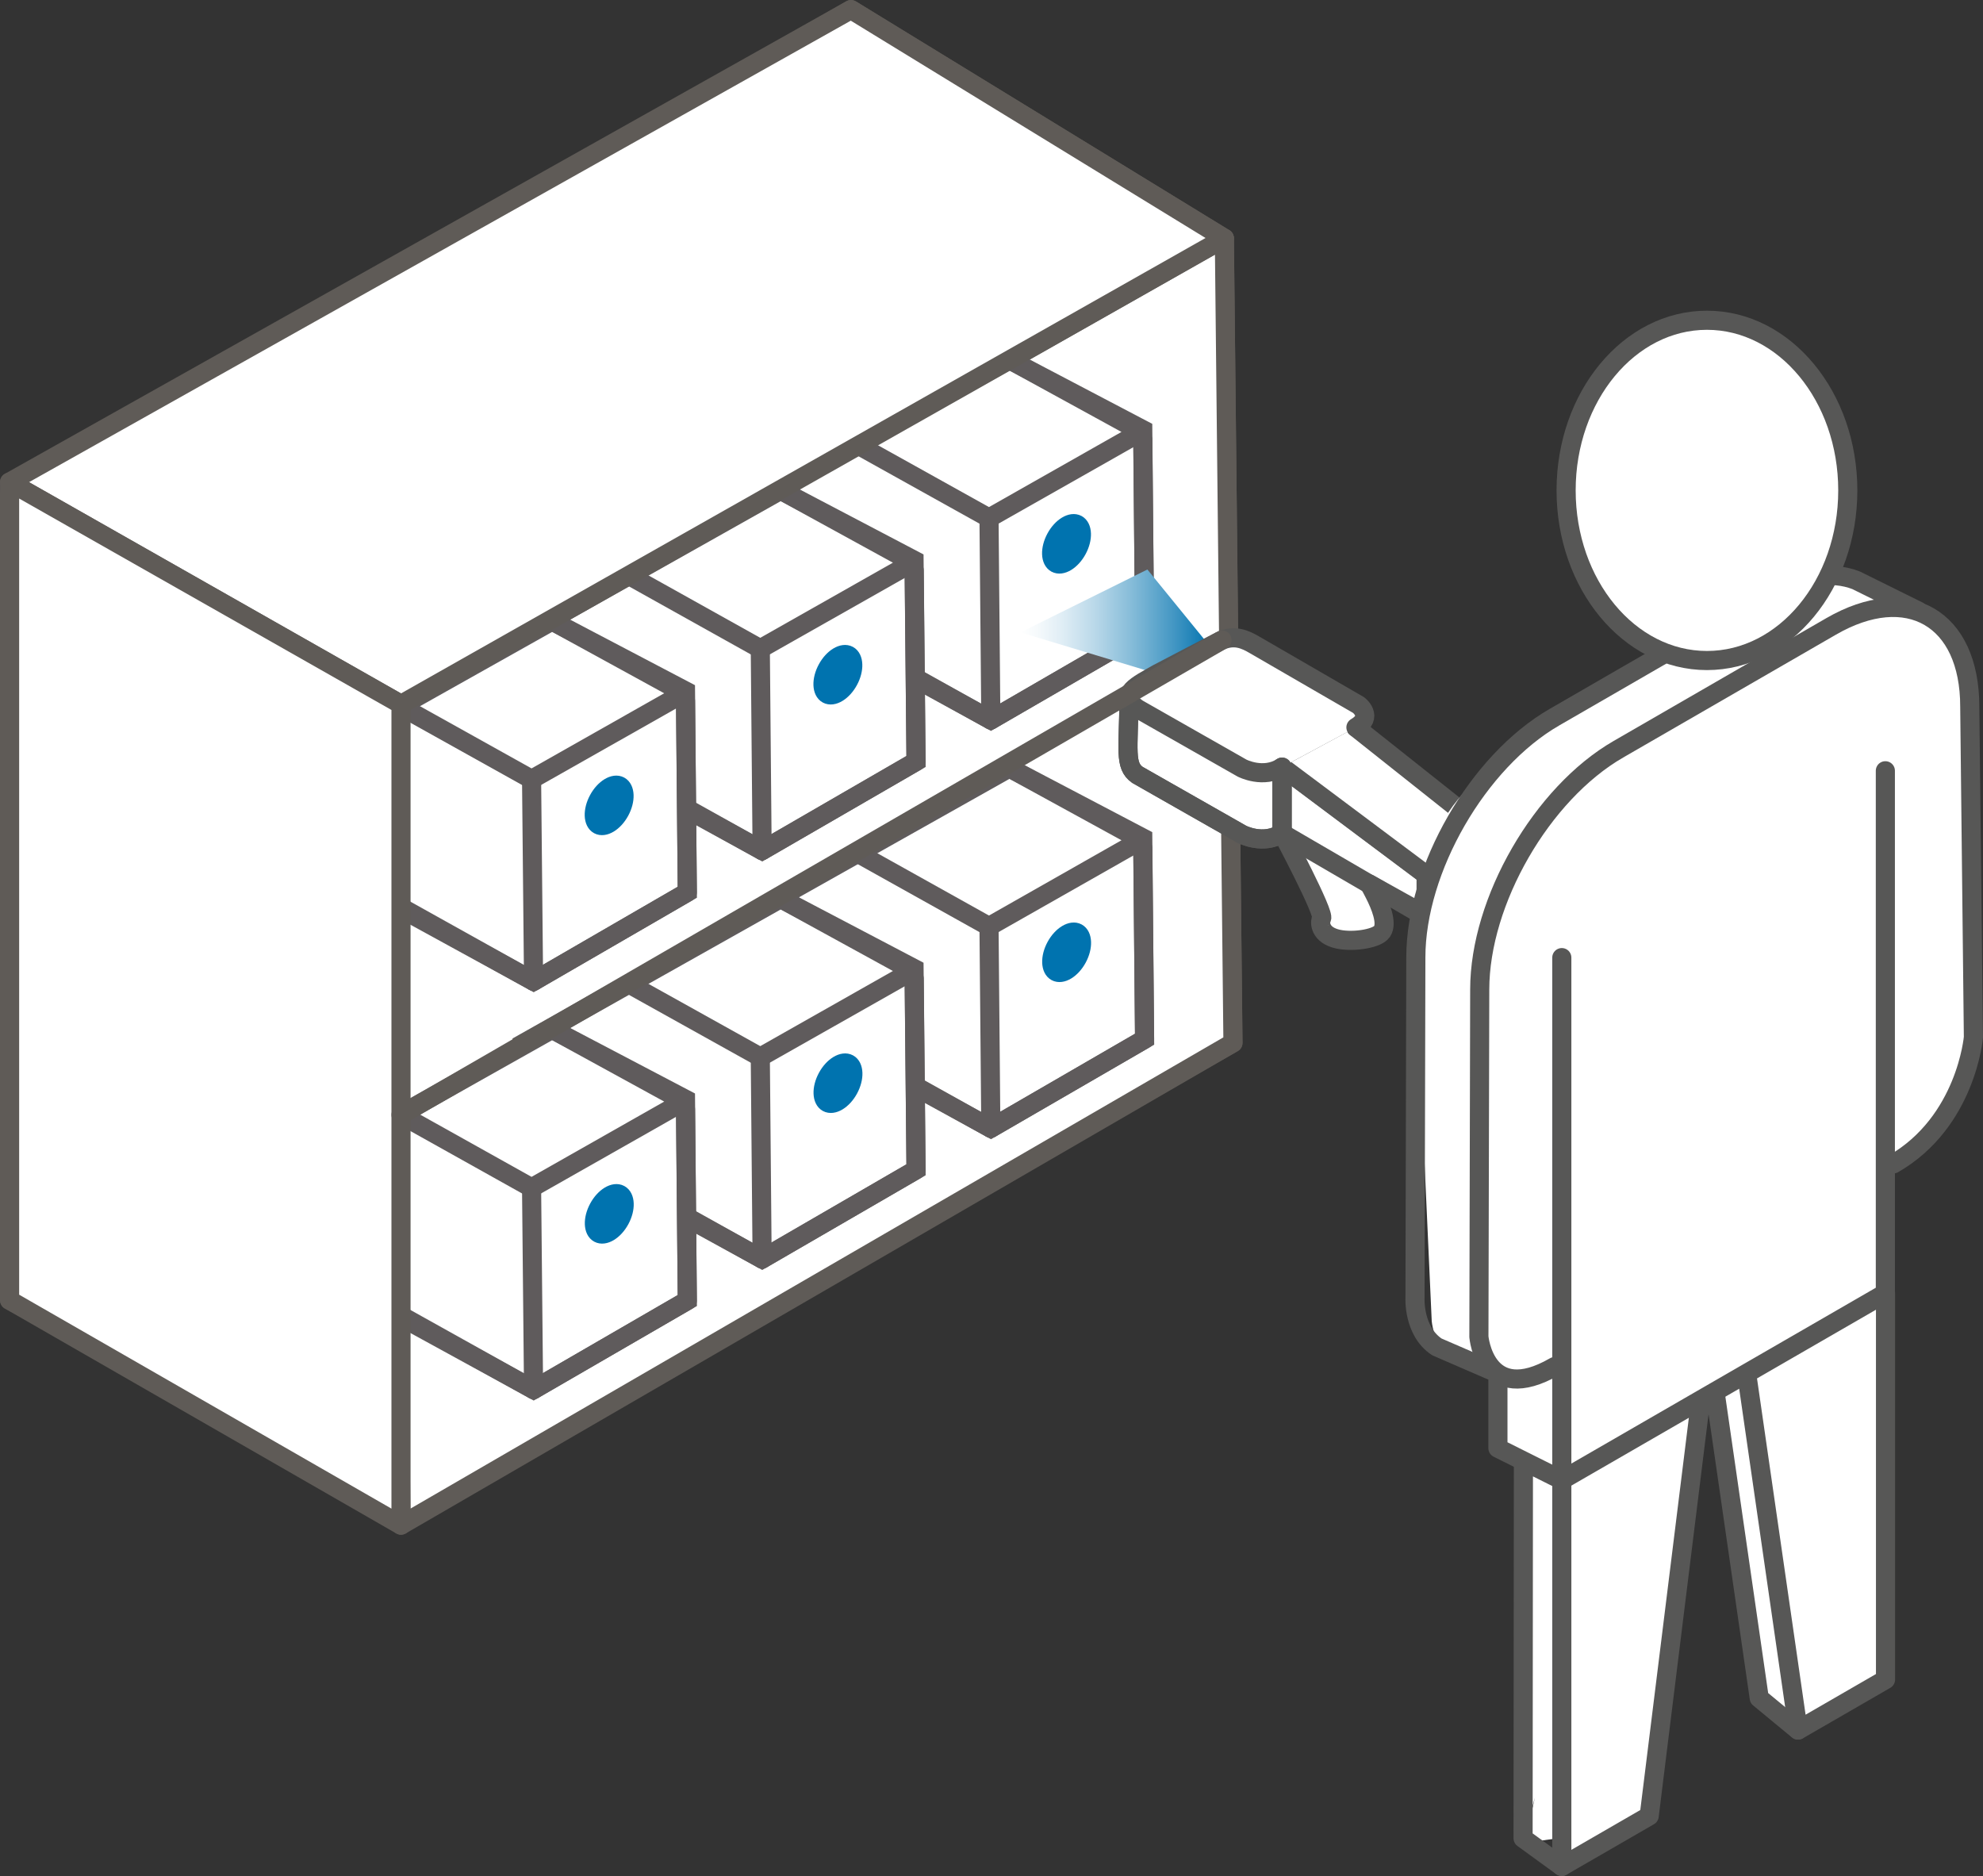 <?xml version="1.0" encoding="utf-8"?>
<!-- Generator: Adobe Illustrator 25.2.1, SVG Export Plug-In . SVG Version: 6.00 Build 0)  -->
<svg version="1.1" id="Layer_2" xmlns="http://www.w3.org/2000/svg" xmlns:xlink="http://www.w3.org/1999/xlink" x="0px" y="0px"
	 viewBox="0 0 119.82 113.35" style="enable-background:new 0 0 119.82 113.35;" xml:space="preserve">
<rect x="0" y="0" width="119.82" height="113.35" fill="#333333" stroke="none"/>
<style type="text/css">
	.st0{fill:none;}
	.st1{fill:none;stroke:#5F5B5C;stroke-width:1.155;stroke-linecap:round;stroke-linejoin:round;stroke-miterlimit:10;}
	.st2{fill:#FFFFFF;stroke:#5F5B57;stroke-width:1.155;stroke-linecap:round;stroke-linejoin:round;stroke-miterlimit:10;}
	.st3{fill:#FFFFFF;stroke:#5F5B5C;stroke-width:1.155;stroke-miterlimit:10;}
	.st4{fill:#0073AF;stroke:#0073AF;stroke-width:0.9;stroke-miterlimit:10;}
	.st5{fill:#FFFFFF;stroke:#575756;stroke-width:1.155;stroke-linecap:round;stroke-linejoin:round;stroke-miterlimit:10;}
	.st6{fill:url(#SVGID_1_);}
	.st7{fill:none;stroke:#575756;stroke-width:1.155;stroke-linecap:round;stroke-linejoin:round;stroke-miterlimit:10;}
	.st8{fill:#FFFFFF;}
	.st9{fill:none;stroke:#575756;stroke-width:1.155;stroke-linecap:round;stroke-miterlimit:10;}
</style>
<rect class="st0" width="119.82" height="113.34"/>
<g>
	<path class="st1" d="M53.79,65.69"/>
	<path class="st1" d="M56.6,64.04"/>
</g>
<polygon class="st2" points="73.98,14.4 51.42,0.58 0.58,29.78 0.58,78.56 24.74,91.34 74.5,63.01 "/>
<polygon class="st2" points="23.7,42.9 73.98,14.4 74.5,63.01 24.23,92.15 "/>
<g>
	<g>
		<g>
			<polygon class="st3" points="69.16,62.79 59.87,68.17 45.42,60.25 45.37,55.19 60.99,46.4 69.05,50.63 			"/>
			<polyline class="st1" points="45.67,60.25 59.87,68.17 69.16,62.79 69.05,51.23 			"/>
			<polyline class="st1" points="51.86,51.57 59.76,55.98 68.95,50.76 60.99,46.4 			"/>
			<line class="st1" x1="59.76" y1="55.98" x2="59.87" y2="68.17"/>
		</g>
		
			<ellipse transform="matrix(0.476 -0.88 0.88 0.476 -16.845 86.83)" class="st4" cx="64.41" cy="57.54" rx="1.46" ry="0.86"/>
	</g>
	<g>
		<g>
			<polygon class="st3" points="55.35,70.68 46.05,76.07 31.6,68.15 31.55,63.08 47.17,54.29 55.23,58.52 			"/>
			<polyline class="st1" points="31.85,68.15 46.05,76.07 55.35,70.68 55.24,59.13 			"/>
			<polyline class="st1" points="38.04,59.47 45.94,63.87 55.14,58.66 47.17,54.29 			"/>
			<line class="st1" x1="45.94" y1="63.87" x2="46.05" y2="76.07"/>
		</g>
		
			<ellipse transform="matrix(0.476 -0.88 0.88 0.476 -31.034 78.817)" class="st4" cx="50.59" cy="65.44" rx="1.46" ry="0.86"/>
	</g>
	<g>
		<g>
			<polygon class="st3" points="41.53,78.58 32.24,83.96 17.78,76.04 17.74,70.98 33.36,62.19 41.42,66.42 			"/>
			<polyline class="st1" points="18.04,76.04 32.24,83.96 41.53,78.58 41.42,67.02 			"/>
			<polyline class="st1" points="24.23,67.36 32.12,71.77 41.32,66.55 33.36,62.19 			"/>
			<line class="st1" x1="32.12" y1="71.77" x2="32.24" y2="83.96"/>
		</g>
		
			<ellipse transform="matrix(0.476 -0.88 0.88 0.476 -45.223 70.803)" class="st4" cx="36.78" cy="73.33" rx="1.46" ry="0.86"/>
	</g>
</g>
<g>
	<g>
		<g>
			<polygon class="st3" points="69.16,38.12 59.87,43.5 45.42,35.58 45.37,30.51 60.99,21.73 69.05,25.96 			"/>
			<polyline class="st1" points="45.67,35.58 59.87,43.5 69.16,38.12 69.05,26.56 			"/>
			<polyline class="st1" points="51.86,26.9 59.76,31.3 68.95,26.09 60.99,21.73 			"/>
			<line class="st1" x1="59.76" y1="31.3" x2="59.87" y2="43.5"/>
		</g>
		
			<ellipse transform="matrix(0.476 -0.88 0.88 0.476 4.858 73.893)" class="st4" cx="64.41" cy="32.87" rx="1.46" ry="0.86"/>
	</g>
	<g>
		<g>
			<polygon class="st3" points="55.35,46.01 46.05,51.39 31.6,43.47 31.55,38.41 47.17,29.62 55.23,33.85 			"/>
			<polyline class="st1" points="31.85,43.47 46.05,51.39 55.35,46.01 55.24,34.46 			"/>
			<polyline class="st1" points="38.04,34.79 45.94,39.2 55.14,33.99 47.17,29.62 			"/>
			<line class="st1" x1="45.94" y1="39.2" x2="46.05" y2="51.39"/>
		</g>
		
			<ellipse transform="matrix(0.476 -0.88 0.88 0.476 -9.331 65.88)" class="st4" cx="50.59" cy="40.77" rx="1.46" ry="0.86"/>
	</g>
	<g>
		<g>
			<polygon class="st3" points="41.53,53.91 32.24,59.29 17.78,51.37 17.74,46.3 33.36,37.52 41.42,41.75 			"/>
			<polyline class="st1" points="18.04,51.37 32.24,59.29 41.53,53.91 41.42,42.35 			"/>
			<polyline class="st1" points="24.23,42.69 32.12,47.09 41.32,41.88 33.36,37.52 			"/>
			<line class="st1" x1="32.12" y1="47.09" x2="32.24" y2="59.29"/>
		</g>
		
			<ellipse transform="matrix(0.476 -0.88 0.88 0.476 -23.521 57.866)" class="st4" cx="36.78" cy="48.66" rx="1.46" ry="0.86"/>
	</g>
</g>
<polygon class="st2" points="73.98,14.4 51.42,0.58 0.58,29.13 24.23,42.56 "/>
<polygon class="st2" points="24.23,42.56 0.58,29.13 0.58,78.56 24.23,92.15 "/>
<g>
	<path class="st5" d="M68.22,42.17c-0.03,3.15-0.29,4.09,0.51,4.65l6.31,3.59c0,0,1.29,0.67,2.42-0.06v-4"/>
	<g>
		<path class="st5" d="M82.74,53.41c0.04,0.08,0.17,0.31,0.32,0.61c0.35,0.69,0.79,1.75,0.45,2.26c-0.31,0.47-1.95,0.69-2.83,0.42
			c-1.04-0.31-0.91-1.12-0.83-1.2c0.25-0.24-2.37-5.16-2.37-5.16v-4l8.69,6.5v2.48L82.74,53.41z"/>
		<linearGradient id="SVGID_1_" gradientUnits="userSpaceOnUse" x1="61.664" y1="37.561" x2="73.194" y2="37.561">
			<stop  offset="0" style="stop-color:#FFFFFF"/>
			<stop  offset="0.085" style="stop-color:#F6FAFC"/>
			<stop  offset="0.221" style="stop-color:#DFEDF5"/>
			<stop  offset="0.391" style="stop-color:#B9D8E9"/>
			<stop  offset="0.588" style="stop-color:#84BBD8"/>
			<stop  offset="0.806" style="stop-color:#4296C3"/>
			<stop  offset="1" style="stop-color:#0072AE"/>
		</linearGradient>
		<polygon class="st6" points="69.93,40.71 73.19,39.15 69.33,34.41 61.66,38.21 		"/>
		<g>
			<path class="st5" d="M77.47,46.35l9.22,6.9l3.96-2.37l-8.73-6.93 M90.38,27.41"/>
		</g>
		<g>
			<path class="st5" d="M81.93,43.95c1.1-0.64,0.16-1.35,0.16-1.35l-6.29-3.64c-0.55-0.32-1.21-0.64-2.08-0.23l-3.79,1.98
				c-1.16,0.67-2.46,1.24-1.19,2.11l6.31,3.59c0,0,1.29,0.67,2.42-0.06"/>
		</g>
		<g>
			<path class="st7" d="M68.22,42.17c-0.03,3.15-0.29,4.09,0.51,4.65l6.31,3.59c0,0,1.29,0.67,2.42-0.06v-4"/>
		</g>
		<polyline class="st7" points="86.69,53.25 86.69,55.26 90.66,52.97 90.66,50.88 		"/>
		<path class="st7" d="M77.47,50.35l8.45,4.92c0,0,0.44,0.2,0.77,0"/>
	</g>
</g>
<g>
	<g>
		<g>
			<path class="st8" d="M111.55,69.39l-2.91,35.15l-2.34-1.93l-3.62-20.53l-8.32,29.92l-0.34,0.47l2.58-17.27l-1.37,15.72
				l-3.12,0.43l0.64-2.75l-0.72,2.49V88.51l-1.51-1.01l0.57-5.87c-4.21,2.43-4.58-1.8-4.58-1.8l-0.95-20.98
				c0-9.55,2.08-11.31,9.38-15.52l12.85-7.42c4.63-2.67,8.38,0.5,8.38,5.84l0.22,19.98C116.38,61.73,115.95,66.85,111.55,69.39
				l-0.49,0.29"/>
		</g>
		<g>
			<path class="st9" d="M95.8,58.69l9.28-5.36 M100.44,61.38V50.66"/>
			<path class="st7" d="M103.19,81.07l3.11,21.53l2.34,1.93 M110.07,99.56V76.21 M98.9,82.68l-3.11,25.12 M94.37,112.77l-2.34-1.7
				l0.02-22.74 M110.07,44.64v31.57 M94.37,89.43l-3.86-1.93V55.93 M110.55,68.39c4.4-2.54,4.83-7.65,4.83-7.65l-0.22-19.98
				 M112.15,35.06 M115.91,36.92l-3.76-1.86c-1.45-0.56-3.33-0.33-5.37,0.85l-12.85,7.42c-4.63,2.67-8.38,9.17-8.38,14.52
				L85.5,78.41c0,0-0.12,2.01,1.32,2.97l3.9,1.69 M91.28,83.07 M90.09,80.63"/>
		</g>
	</g>
	<g>
		<g>
			<path class="st8" d="M114.41,70.32l-0.49,31.17l-5.28,3.05L105.54,83l-2.78,1.6l-3.11,25.12l-5.28,3.05V82.3l-0.43,0.26
				c-4.21,2.43-4.58-1.8-4.58-1.8l0.05-20.98c0-5.35,3.75-11.85,8.38-14.52l12.85-7.42c4.63-2.67,8.38-0.5,8.38,4.84l0.22,19.98
				C119.24,62.66,118.81,67.78,114.41,70.32l-0.49,0.29"/>
		</g>
		<g>
			<path class="st7" d="M105.54,83l3.11,21.53l5.28-3.05V78.14 M102.76,84.6l-3.11,25.12l-5.28,3.05V89.43 M113.92,46.57v31.57
				L94.37,89.43V57.86 M114.41,70.32c4.4-2.54,4.83-7.65,4.83-7.65l-0.22-19.98c0-5.35-3.75-7.52-8.38-4.84l-12.85,7.42
				c-4.63,2.67-8.38,9.17-8.38,14.52l-0.05,20.98c0,0,0.37,4.23,4.58,1.8"/>
		</g>
	</g>
	<g>
		<ellipse class="st5" cx="103.14" cy="29.63" rx="8.51" ry="10.28"/>
	</g>
</g>
<line class="st2" x1="73.84" y1="38.67" x2="24.23" y2="67.36"/>
</svg>

